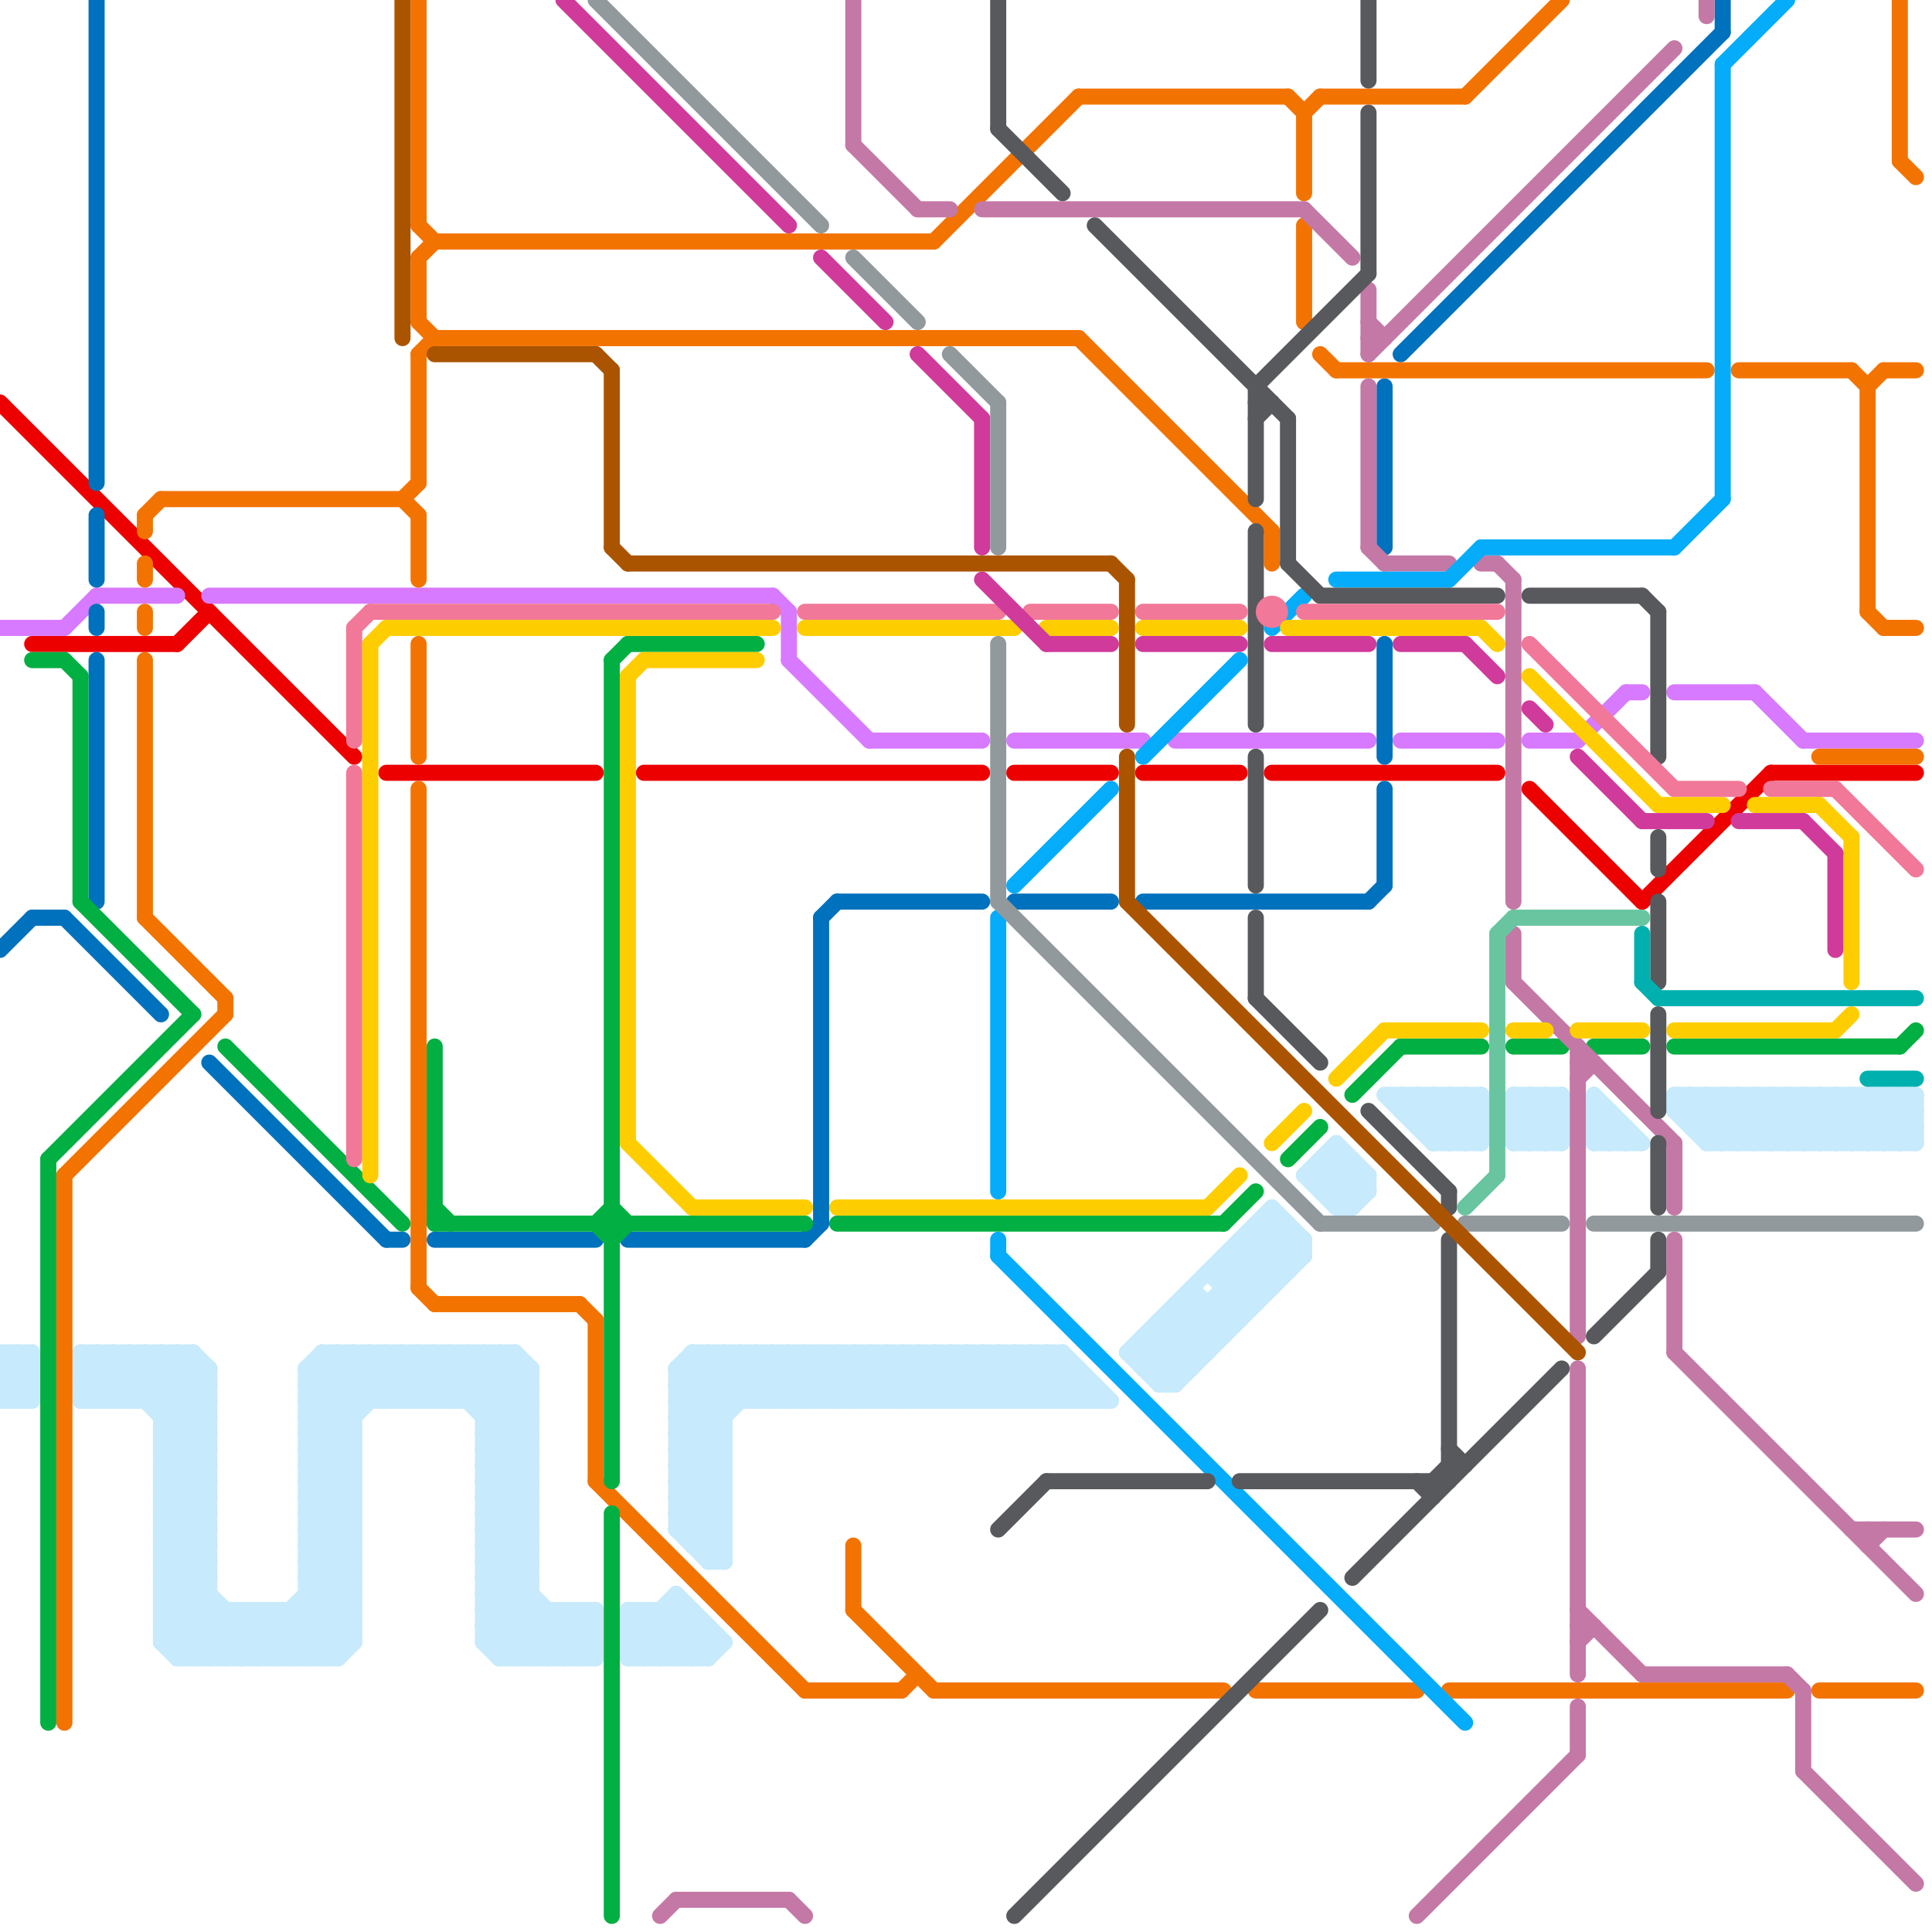 
<svg version="1.1" xmlns="http://www.w3.org/2000/svg" viewBox="0 0 120 120">
<style>line { stroke-width: 1; fill: none; stroke-linecap: round; stroke-linejoin: round; } .c0 { stroke: #ec0000 } .c1 { stroke: #d77aff } .c2 { stroke: #0071bc } .c3 { stroke: #c7eafc } .c4 { stroke: #f37300 } .c5 { stroke: #02af42 } .c6 { stroke: #c478a6 } .c7 { stroke: #05acfa } .c8 { stroke: #58595c } .c9 { stroke: #f17898 } .c10 { stroke: #fecd00 } .c11 { stroke: #d03a9b } .c12 { stroke: #68c5a0 } .c13 { stroke: #92999d } .c14 { stroke: #00b0af } .c15 { stroke: #ab5400 }</style><line class="c0" x1="71" y1="48" x2="77" y2="48"/><line class="c0" x1="40" y1="48" x2="61" y2="48"/><line class="c0" x1="110" y1="48" x2="119" y2="48"/><line class="c0" x1="0" y1="25" x2="22" y2="47"/><line class="c0" x1="79" y1="48" x2="93" y2="48"/><line class="c0" x1="11" y1="40" x2="13" y2="38"/><line class="c0" x1="95" y1="49" x2="102" y2="56"/><line class="c0" x1="102" y1="56" x2="110" y2="48"/><line class="c0" x1="2" y1="40" x2="11" y2="40"/><line class="c0" x1="24" y1="48" x2="37" y2="48"/><line class="c0" x1="63" y1="48" x2="69" y2="48"/><line class="c1" x1="63" y1="46" x2="71" y2="46"/><line class="c1" x1="6" y1="37" x2="11" y2="37"/><line class="c1" x1="101" y1="43" x2="102" y2="43"/><line class="c1" x1="48" y1="37" x2="49" y2="38"/><line class="c1" x1="0" y1="39" x2="4" y2="39"/><line class="c1" x1="112" y1="46" x2="119" y2="46"/><line class="c1" x1="109" y1="43" x2="112" y2="46"/><line class="c1" x1="98" y1="46" x2="101" y2="43"/><line class="c1" x1="49" y1="41" x2="54" y2="46"/><line class="c1" x1="87" y1="46" x2="93" y2="46"/><line class="c1" x1="104" y1="43" x2="109" y2="43"/><line class="c1" x1="73" y1="46" x2="85" y2="46"/><line class="c1" x1="13" y1="37" x2="48" y2="37"/><line class="c1" x1="95" y1="46" x2="98" y2="46"/><line class="c1" x1="54" y1="46" x2="61" y2="46"/><line class="c1" x1="49" y1="38" x2="49" y2="41"/><line class="c1" x1="4" y1="39" x2="6" y2="37"/><line class="c2" x1="86" y1="24" x2="86" y2="34"/><line class="c2" x1="6" y1="38" x2="6" y2="39"/><line class="c2" x1="87" y1="22" x2="107" y2="2"/><line class="c2" x1="2" y1="57" x2="4" y2="57"/><line class="c2" x1="39" y1="77" x2="50" y2="77"/><line class="c2" x1="71" y1="56" x2="85" y2="56"/><line class="c2" x1="6" y1="0" x2="6" y2="30"/><line class="c2" x1="85" y1="56" x2="86" y2="55"/><line class="c2" x1="6" y1="41" x2="6" y2="56"/><line class="c2" x1="0" y1="59" x2="2" y2="57"/><line class="c2" x1="27" y1="77" x2="37" y2="77"/><line class="c2" x1="86" y1="49" x2="86" y2="55"/><line class="c2" x1="51" y1="57" x2="51" y2="76"/><line class="c2" x1="6" y1="32" x2="6" y2="36"/><line class="c2" x1="52" y1="56" x2="61" y2="56"/><line class="c2" x1="51" y1="57" x2="52" y2="56"/><line class="c2" x1="63" y1="56" x2="69" y2="56"/><line class="c2" x1="107" y1="0" x2="107" y2="2"/><line class="c2" x1="50" y1="77" x2="51" y2="76"/><line class="c2" x1="86" y1="40" x2="86" y2="47"/><line class="c2" x1="24" y1="77" x2="25" y2="77"/><line class="c2" x1="13" y1="66" x2="24" y2="77"/><line class="c2" x1="4" y1="57" x2="10" y2="63"/><line class="c3" x1="59" y1="84" x2="62" y2="87"/><line class="c3" x1="0" y1="86" x2="1" y2="87"/><line class="c3" x1="42" y1="88" x2="46" y2="84"/><line class="c3" x1="100" y1="69" x2="100" y2="71"/><line class="c3" x1="104" y1="68" x2="104" y2="69"/><line class="c3" x1="30" y1="91" x2="33" y2="88"/><line class="c3" x1="72" y1="82" x2="74" y2="84"/><line class="c3" x1="39" y1="103" x2="44" y2="103"/><line class="c3" x1="10" y1="93" x2="13" y2="90"/><line class="c3" x1="54" y1="84" x2="57" y2="87"/><line class="c3" x1="16" y1="100" x2="16" y2="103"/><line class="c3" x1="118" y1="68" x2="119" y2="69"/><line class="c3" x1="19" y1="90" x2="22" y2="90"/><line class="c3" x1="5" y1="86" x2="7" y2="84"/><line class="c3" x1="113" y1="68" x2="113" y2="71"/><line class="c3" x1="43" y1="84" x2="43" y2="96"/><line class="c3" x1="27" y1="87" x2="30" y2="84"/><line class="c3" x1="82" y1="72" x2="84" y2="74"/><line class="c3" x1="19" y1="87" x2="22" y2="84"/><line class="c3" x1="115" y1="68" x2="115" y2="71"/><line class="c3" x1="30" y1="88" x2="33" y2="85"/><line class="c3" x1="30" y1="90" x2="33" y2="87"/><line class="c3" x1="5" y1="85" x2="6" y2="84"/><line class="c3" x1="79" y1="75" x2="79" y2="80"/><line class="c3" x1="67" y1="87" x2="68" y2="86"/><line class="c3" x1="21" y1="84" x2="21" y2="103"/><line class="c3" x1="32" y1="84" x2="32" y2="103"/><line class="c3" x1="46" y1="84" x2="46" y2="87"/><line class="c3" x1="19" y1="85" x2="20" y2="84"/><line class="c3" x1="5" y1="86" x2="6" y2="87"/><line class="c3" x1="25" y1="84" x2="25" y2="87"/><line class="c3" x1="99" y1="68" x2="102" y2="71"/><line class="c3" x1="61" y1="84" x2="61" y2="87"/><line class="c3" x1="86" y1="68" x2="89" y2="71"/><line class="c3" x1="9" y1="87" x2="12" y2="84"/><line class="c3" x1="42" y1="93" x2="45" y2="90"/><line class="c3" x1="19" y1="92" x2="22" y2="95"/><line class="c3" x1="10" y1="89" x2="13" y2="92"/><line class="c3" x1="82" y1="73" x2="84" y2="75"/><line class="c3" x1="39" y1="103" x2="42" y2="100"/><line class="c3" x1="67" y1="85" x2="67" y2="87"/><line class="c3" x1="56" y1="84" x2="56" y2="87"/><line class="c3" x1="19" y1="93" x2="22" y2="90"/><line class="c3" x1="42" y1="88" x2="45" y2="91"/><line class="c3" x1="42" y1="90" x2="45" y2="93"/><line class="c3" x1="19" y1="95" x2="22" y2="98"/><line class="c3" x1="94" y1="71" x2="97" y2="68"/><line class="c3" x1="46" y1="84" x2="49" y2="87"/><line class="c3" x1="37" y1="100" x2="37" y2="103"/><line class="c3" x1="0" y1="84" x2="2" y2="84"/><line class="c3" x1="30" y1="93" x2="33" y2="93"/><line class="c3" x1="30" y1="95" x2="33" y2="95"/><line class="c3" x1="30" y1="100" x2="37" y2="100"/><line class="c3" x1="18" y1="100" x2="18" y2="103"/><line class="c3" x1="101" y1="70" x2="101" y2="71"/><line class="c3" x1="20" y1="84" x2="32" y2="84"/><line class="c3" x1="42" y1="86" x2="44" y2="84"/><line class="c3" x1="43" y1="84" x2="66" y2="84"/><line class="c3" x1="110" y1="68" x2="110" y2="71"/><line class="c3" x1="19" y1="94" x2="22" y2="97"/><line class="c3" x1="107" y1="71" x2="110" y2="68"/><line class="c3" x1="43" y1="84" x2="46" y2="87"/><line class="c3" x1="16" y1="103" x2="22" y2="97"/><line class="c3" x1="89" y1="70" x2="91" y2="68"/><line class="c3" x1="19" y1="89" x2="22" y2="89"/><line class="c3" x1="118" y1="68" x2="118" y2="71"/><line class="c3" x1="16" y1="100" x2="19" y2="103"/><line class="c3" x1="30" y1="92" x2="33" y2="92"/><line class="c3" x1="99" y1="69" x2="100" y2="69"/><line class="c3" x1="19" y1="98" x2="22" y2="98"/><line class="c3" x1="30" y1="94" x2="33" y2="94"/><line class="c3" x1="84" y1="75" x2="85" y2="74"/><line class="c3" x1="30" y1="99" x2="34" y2="103"/><line class="c3" x1="30" y1="96" x2="33" y2="96"/><line class="c3" x1="18" y1="100" x2="21" y2="103"/><line class="c3" x1="62" y1="84" x2="62" y2="87"/><line class="c3" x1="30" y1="102" x2="31" y2="103"/><line class="c3" x1="30" y1="89" x2="33" y2="86"/><line class="c3" x1="72" y1="82" x2="72" y2="86"/><line class="c3" x1="25" y1="84" x2="28" y2="87"/><line class="c3" x1="11" y1="103" x2="21" y2="103"/><line class="c3" x1="43" y1="96" x2="45" y2="96"/><line class="c3" x1="64" y1="84" x2="64" y2="87"/><line class="c3" x1="51" y1="84" x2="51" y2="87"/><line class="c3" x1="26" y1="84" x2="33" y2="91"/><line class="c3" x1="48" y1="87" x2="51" y2="84"/><line class="c3" x1="32" y1="103" x2="35" y2="100"/><line class="c3" x1="44" y1="97" x2="45" y2="97"/><line class="c3" x1="10" y1="95" x2="13" y2="98"/><line class="c3" x1="96" y1="68" x2="96" y2="71"/><line class="c3" x1="99" y1="71" x2="102" y2="71"/><line class="c3" x1="11" y1="103" x2="14" y2="100"/><line class="c3" x1="42" y1="92" x2="45" y2="89"/><line class="c3" x1="42" y1="94" x2="45" y2="91"/><line class="c3" x1="19" y1="97" x2="22" y2="97"/><line class="c3" x1="42" y1="90" x2="48" y2="84"/><line class="c3" x1="10" y1="92" x2="13" y2="92"/><line class="c3" x1="10" y1="94" x2="13" y2="94"/><line class="c3" x1="40" y1="103" x2="43" y2="100"/><line class="c3" x1="19" y1="92" x2="22" y2="89"/><line class="c3" x1="42" y1="87" x2="45" y2="90"/><line class="c3" x1="11" y1="102" x2="13" y2="100"/><line class="c3" x1="79" y1="76" x2="81" y2="78"/><line class="c3" x1="70" y1="84" x2="72" y2="86"/><line class="c3" x1="5" y1="85" x2="13" y2="85"/><line class="c3" x1="8" y1="84" x2="8" y2="87"/><line class="c3" x1="40" y1="100" x2="40" y2="103"/><line class="c3" x1="113" y1="68" x2="116" y2="71"/><line class="c3" x1="71" y1="85" x2="74" y2="85"/><line class="c3" x1="31" y1="102" x2="33" y2="100"/><line class="c3" x1="59" y1="87" x2="62" y2="84"/><line class="c3" x1="19" y1="95" x2="22" y2="92"/><line class="c3" x1="51" y1="84" x2="54" y2="87"/><line class="c3" x1="115" y1="68" x2="118" y2="71"/><line class="c3" x1="30" y1="98" x2="33" y2="95"/><line class="c3" x1="30" y1="100" x2="33" y2="97"/><line class="c3" x1="52" y1="84" x2="52" y2="87"/><line class="c3" x1="31" y1="103" x2="37" y2="103"/><line class="c3" x1="61" y1="87" x2="64" y2="84"/><line class="c3" x1="36" y1="100" x2="37" y2="101"/><line class="c3" x1="110" y1="71" x2="113" y2="68"/><line class="c3" x1="10" y1="100" x2="13" y2="97"/><line class="c3" x1="10" y1="102" x2="13" y2="99"/><line class="c3" x1="61" y1="84" x2="64" y2="87"/><line class="c3" x1="42" y1="85" x2="42" y2="95"/><line class="c3" x1="19" y1="99" x2="22" y2="99"/><line class="c3" x1="108" y1="71" x2="111" y2="68"/><line class="c3" x1="10" y1="84" x2="10" y2="102"/><line class="c3" x1="110" y1="68" x2="113" y2="71"/><line class="c3" x1="94" y1="69" x2="95" y2="68"/><line class="c3" x1="20" y1="84" x2="23" y2="87"/><line class="c3" x1="95" y1="68" x2="97" y2="70"/><line class="c3" x1="19" y1="94" x2="22" y2="91"/><line class="c3" x1="65" y1="84" x2="65" y2="87"/><line class="c3" x1="62" y1="84" x2="65" y2="87"/><line class="c3" x1="56" y1="84" x2="59" y2="87"/><line class="c3" x1="19" y1="103" x2="22" y2="100"/><line class="c3" x1="44" y1="101" x2="44" y2="103"/><line class="c3" x1="54" y1="87" x2="57" y2="84"/><line class="c3" x1="44" y1="84" x2="44" y2="97"/><line class="c3" x1="64" y1="84" x2="67" y2="87"/><line class="c3" x1="39" y1="102" x2="45" y2="102"/><line class="c3" x1="81" y1="73" x2="83" y2="71"/><line class="c3" x1="30" y1="92" x2="33" y2="95"/><line class="c3" x1="56" y1="87" x2="59" y2="84"/><line class="c3" x1="30" y1="84" x2="33" y2="87"/><line class="c3" x1="30" y1="94" x2="33" y2="97"/><line class="c3" x1="109" y1="68" x2="112" y2="71"/><line class="c3" x1="77" y1="77" x2="81" y2="77"/><line class="c3" x1="14" y1="103" x2="17" y2="100"/><line class="c3" x1="49" y1="87" x2="52" y2="84"/><line class="c3" x1="114" y1="68" x2="114" y2="71"/><line class="c3" x1="82" y1="72" x2="82" y2="74"/><line class="c3" x1="39" y1="101" x2="44" y2="101"/><line class="c3" x1="42" y1="95" x2="44" y2="97"/><line class="c3" x1="83" y1="74" x2="84" y2="73"/><line class="c3" x1="19" y1="96" x2="22" y2="96"/><line class="c3" x1="41" y1="100" x2="41" y2="103"/><line class="c3" x1="70" y1="84" x2="79" y2="75"/><line class="c3" x1="49" y1="84" x2="49" y2="87"/><line class="c3" x1="10" y1="95" x2="13" y2="92"/><line class="c3" x1="72" y1="83" x2="74" y2="85"/><line class="c3" x1="76" y1="78" x2="78" y2="80"/><line class="c3" x1="10" y1="97" x2="13" y2="94"/><line class="c3" x1="21" y1="84" x2="24" y2="87"/><line class="c3" x1="43" y1="100" x2="43" y2="103"/><line class="c3" x1="60" y1="84" x2="60" y2="87"/><line class="c3" x1="57" y1="84" x2="60" y2="87"/><line class="c3" x1="79" y1="75" x2="81" y2="77"/><line class="c3" x1="82" y1="73" x2="83" y2="72"/><line class="c3" x1="42" y1="94" x2="45" y2="94"/><line class="c3" x1="92" y1="68" x2="92" y2="71"/><line class="c3" x1="23" y1="84" x2="26" y2="87"/><line class="c3" x1="30" y1="98" x2="35" y2="103"/><line class="c3" x1="77" y1="78" x2="79" y2="80"/><line class="c3" x1="81" y1="73" x2="83" y2="75"/><line class="c3" x1="78" y1="76" x2="80" y2="76"/><line class="c3" x1="116" y1="71" x2="119" y2="68"/><line class="c3" x1="52" y1="84" x2="55" y2="87"/><line class="c3" x1="73" y1="81" x2="78" y2="81"/><line class="c3" x1="39" y1="102" x2="40" y2="103"/><line class="c3" x1="30" y1="97" x2="33" y2="94"/><line class="c3" x1="30" y1="99" x2="33" y2="96"/><line class="c3" x1="43" y1="96" x2="45" y2="94"/><line class="c3" x1="29" y1="84" x2="29" y2="87"/><line class="c3" x1="10" y1="91" x2="13" y2="91"/><line class="c3" x1="36" y1="100" x2="36" y2="103"/><line class="c3" x1="9" y1="84" x2="13" y2="88"/><line class="c3" x1="83" y1="71" x2="83" y2="75"/><line class="c3" x1="19" y1="88" x2="23" y2="84"/><line class="c3" x1="10" y1="98" x2="15" y2="103"/><line class="c3" x1="45" y1="84" x2="45" y2="97"/><line class="c3" x1="65" y1="84" x2="68" y2="87"/><line class="c3" x1="57" y1="87" x2="60" y2="84"/><line class="c3" x1="19" y1="99" x2="22" y2="102"/><line class="c3" x1="39" y1="101" x2="41" y2="103"/><line class="c3" x1="91" y1="68" x2="92" y2="69"/><line class="c3" x1="40" y1="100" x2="43" y2="103"/><line class="c3" x1="58" y1="87" x2="61" y2="84"/><line class="c3" x1="0" y1="86" x2="2" y2="86"/><line class="c3" x1="114" y1="68" x2="117" y2="71"/><line class="c3" x1="96" y1="71" x2="97" y2="70"/><line class="c3" x1="19" y1="91" x2="22" y2="94"/><line class="c3" x1="34" y1="100" x2="34" y2="103"/><line class="c3" x1="60" y1="87" x2="63" y2="84"/><line class="c3" x1="94" y1="68" x2="94" y2="71"/><line class="c3" x1="41" y1="100" x2="44" y2="103"/><line class="c3" x1="58" y1="84" x2="61" y2="87"/><line class="c3" x1="49" y1="84" x2="52" y2="87"/><line class="c3" x1="71" y1="83" x2="73" y2="85"/><line class="c3" x1="117" y1="68" x2="119" y2="70"/><line class="c3" x1="33" y1="103" x2="36" y2="100"/><line class="c3" x1="91" y1="71" x2="92" y2="70"/><line class="c3" x1="36" y1="103" x2="37" y2="102"/><line class="c3" x1="60" y1="84" x2="63" y2="87"/><line class="c3" x1="108" y1="68" x2="108" y2="71"/><line class="c3" x1="95" y1="68" x2="95" y2="71"/><line class="c3" x1="10" y1="96" x2="13" y2="93"/><line class="c3" x1="89" y1="68" x2="89" y2="71"/><line class="c3" x1="10" y1="88" x2="13" y2="85"/><line class="c3" x1="10" y1="90" x2="13" y2="87"/><line class="c3" x1="105" y1="70" x2="119" y2="70"/><line class="c3" x1="32" y1="84" x2="33" y2="85"/><line class="c3" x1="7" y1="87" x2="10" y2="84"/><line class="c3" x1="19" y1="88" x2="22" y2="91"/><line class="c3" x1="71" y1="85" x2="80" y2="76"/><line class="c3" x1="77" y1="77" x2="79" y2="79"/><line class="c3" x1="88" y1="70" x2="92" y2="70"/><line class="c3" x1="30" y1="97" x2="36" y2="103"/><line class="c3" x1="71" y1="84" x2="73" y2="86"/><line class="c3" x1="42" y1="86" x2="45" y2="89"/><line class="c3" x1="94" y1="68" x2="97" y2="71"/><line class="c3" x1="7" y1="84" x2="7" y2="87"/><line class="c3" x1="76" y1="79" x2="79" y2="76"/><line class="c3" x1="39" y1="100" x2="39" y2="103"/><line class="c3" x1="42" y1="103" x2="44" y2="101"/><line class="c3" x1="87" y1="68" x2="90" y2="71"/><line class="c3" x1="44" y1="84" x2="47" y2="87"/><line class="c3" x1="99" y1="70" x2="100" y2="71"/><line class="c3" x1="104" y1="68" x2="107" y2="71"/><line class="c3" x1="75" y1="81" x2="75" y2="84"/><line class="c3" x1="19" y1="86" x2="33" y2="86"/><line class="c3" x1="10" y1="99" x2="14" y2="103"/><line class="c3" x1="89" y1="68" x2="92" y2="71"/><line class="c3" x1="25" y1="87" x2="28" y2="84"/><line class="c3" x1="76" y1="80" x2="79" y2="80"/><line class="c3" x1="30" y1="91" x2="33" y2="91"/><line class="c3" x1="5" y1="85" x2="7" y2="87"/><line class="c3" x1="43" y1="103" x2="44" y2="102"/><line class="c3" x1="10" y1="91" x2="13" y2="94"/><line class="c3" x1="17" y1="100" x2="17" y2="103"/><line class="c3" x1="89" y1="71" x2="92" y2="68"/><line class="c3" x1="35" y1="100" x2="37" y2="102"/><line class="c3" x1="10" y1="93" x2="13" y2="93"/><line class="c3" x1="11" y1="84" x2="11" y2="103"/><line class="c3" x1="0" y1="84" x2="0" y2="87"/><line class="c3" x1="17" y1="103" x2="22" y2="98"/><line class="c3" x1="19" y1="90" x2="22" y2="93"/><line class="c3" x1="6" y1="84" x2="13" y2="91"/><line class="c3" x1="22" y1="84" x2="25" y2="87"/><line class="c3" x1="118" y1="71" x2="119" y2="70"/><line class="c3" x1="105" y1="70" x2="107" y2="68"/><line class="c3" x1="2" y1="84" x2="2" y2="87"/><line class="c3" x1="116" y1="68" x2="116" y2="71"/><line class="c3" x1="42" y1="91" x2="49" y2="84"/><line class="c3" x1="19" y1="85" x2="33" y2="85"/><line class="c3" x1="19" y1="87" x2="33" y2="87"/><line class="c3" x1="97" y1="68" x2="97" y2="71"/><line class="c3" x1="0" y1="87" x2="2" y2="87"/><line class="c3" x1="87" y1="68" x2="87" y2="69"/><line class="c3" x1="109" y1="68" x2="109" y2="71"/><line class="c3" x1="30" y1="88" x2="33" y2="88"/><line class="c3" x1="30" y1="90" x2="33" y2="90"/><line class="c3" x1="28" y1="87" x2="31" y2="84"/><line class="c3" x1="73" y1="81" x2="73" y2="86"/><line class="c3" x1="111" y1="68" x2="111" y2="71"/><line class="c3" x1="39" y1="100" x2="43" y2="100"/><line class="c3" x1="26" y1="84" x2="26" y2="87"/><line class="c3" x1="42" y1="91" x2="45" y2="91"/><line class="c3" x1="78" y1="76" x2="78" y2="81"/><line class="c3" x1="83" y1="71" x2="85" y2="73"/><line class="c3" x1="42" y1="93" x2="45" y2="93"/><line class="c3" x1="10" y1="102" x2="11" y2="103"/><line class="c3" x1="10" y1="89" x2="13" y2="86"/><line class="c3" x1="64" y1="87" x2="66" y2="85"/><line class="c3" x1="76" y1="81" x2="77" y2="82"/><line class="c3" x1="19" y1="86" x2="21" y2="84"/><line class="c3" x1="57" y1="84" x2="57" y2="87"/><line class="c3" x1="82" y1="72" x2="84" y2="72"/><line class="c3" x1="19" y1="93" x2="22" y2="93"/><line class="c3" x1="23" y1="84" x2="23" y2="87"/><line class="c3" x1="45" y1="84" x2="48" y2="87"/><line class="c3" x1="10" y1="84" x2="13" y2="87"/><line class="c3" x1="10" y1="88" x2="13" y2="88"/><line class="c3" x1="10" y1="90" x2="13" y2="90"/><line class="c3" x1="39" y1="100" x2="42" y2="103"/><line class="c3" x1="113" y1="71" x2="116" y2="68"/><line class="c3" x1="94" y1="69" x2="97" y2="69"/><line class="c3" x1="91" y1="68" x2="91" y2="71"/><line class="c3" x1="42" y1="85" x2="45" y2="88"/><line class="c3" x1="94" y1="71" x2="97" y2="71"/><line class="c3" x1="42" y1="85" x2="67" y2="85"/><line class="c3" x1="30" y1="93" x2="33" y2="96"/><line class="c3" x1="84" y1="72" x2="84" y2="75"/><line class="c3" x1="30" y1="95" x2="33" y2="98"/><line class="c3" x1="81" y1="73" x2="85" y2="73"/><line class="c3" x1="12" y1="84" x2="12" y2="103"/><line class="c3" x1="5" y1="87" x2="8" y2="84"/><line class="c3" x1="14" y1="100" x2="14" y2="103"/><line class="c3" x1="28" y1="84" x2="28" y2="87"/><line class="c3" x1="117" y1="68" x2="117" y2="71"/><line class="c3" x1="85" y1="73" x2="85" y2="74"/><line class="c3" x1="108" y1="68" x2="111" y2="71"/><line class="c3" x1="42" y1="87" x2="69" y2="87"/><line class="c3" x1="44" y1="97" x2="45" y2="96"/><line class="c3" x1="10" y1="98" x2="13" y2="95"/><line class="c3" x1="119" y1="68" x2="119" y2="71"/><line class="c3" x1="10" y1="101" x2="12" y2="103"/><line class="c3" x1="19" y1="89" x2="22" y2="92"/><line class="c3" x1="29" y1="87" x2="32" y2="84"/><line class="c3" x1="19" y1="90" x2="25" y2="84"/><line class="c3" x1="47" y1="84" x2="47" y2="87"/><line class="c3" x1="19" y1="98" x2="22" y2="101"/><line class="c3" x1="73" y1="86" x2="81" y2="78"/><line class="c3" x1="10" y1="93" x2="13" y2="96"/><line class="c3" x1="30" y1="101" x2="32" y2="103"/><line class="c3" x1="27" y1="84" x2="33" y2="90"/><line class="c3" x1="10" y1="100" x2="22" y2="100"/><line class="c3" x1="30" y1="89" x2="33" y2="89"/><line class="c3" x1="87" y1="69" x2="88" y2="68"/><line class="c3" x1="75" y1="79" x2="77" y2="81"/><line class="c3" x1="65" y1="87" x2="67" y2="85"/><line class="c3" x1="58" y1="84" x2="58" y2="87"/><line class="c3" x1="15" y1="100" x2="15" y2="103"/><line class="c3" x1="90" y1="68" x2="92" y2="70"/><line class="c3" x1="88" y1="68" x2="91" y2="71"/><line class="c3" x1="30" y1="90" x2="33" y2="93"/><line class="c3" x1="74" y1="80" x2="74" y2="85"/><line class="c3" x1="66" y1="87" x2="67" y2="86"/><line class="c3" x1="42" y1="92" x2="45" y2="92"/><line class="c3" x1="83" y1="72" x2="85" y2="74"/><line class="c3" x1="19" y1="97" x2="22" y2="100"/><line class="c3" x1="10" y1="92" x2="13" y2="95"/><line class="c3" x1="10" y1="94" x2="13" y2="97"/><line class="c3" x1="18" y1="103" x2="22" y2="99"/><line class="c3" x1="0" y1="84" x2="2" y2="86"/><line class="c3" x1="71" y1="83" x2="71" y2="85"/><line class="c3" x1="42" y1="87" x2="45" y2="84"/><line class="c3" x1="17" y1="100" x2="20" y2="103"/><line class="c3" x1="20" y1="84" x2="20" y2="103"/><line class="c3" x1="107" y1="68" x2="107" y2="71"/><line class="c3" x1="19" y1="92" x2="22" y2="92"/><line class="c3" x1="42" y1="91" x2="45" y2="94"/><line class="c3" x1="42" y1="93" x2="45" y2="96"/><line class="c3" x1="10" y1="89" x2="13" y2="89"/><line class="c3" x1="35" y1="100" x2="35" y2="103"/><line class="c3" x1="104" y1="69" x2="106" y2="71"/><line class="c3" x1="88" y1="69" x2="89" y2="68"/><line class="c3" x1="94" y1="70" x2="97" y2="70"/><line class="c3" x1="6" y1="87" x2="9" y2="84"/><line class="c3" x1="31" y1="84" x2="33" y2="86"/><line class="c3" x1="116" y1="68" x2="119" y2="71"/><line class="c3" x1="87" y1="69" x2="92" y2="69"/><line class="c3" x1="19" y1="95" x2="22" y2="95"/><line class="c3" x1="42" y1="89" x2="47" y2="84"/><line class="c3" x1="30" y1="98" x2="33" y2="98"/><line class="c3" x1="72" y1="82" x2="77" y2="82"/><line class="c3" x1="55" y1="84" x2="55" y2="87"/><line class="c3" x1="12" y1="103" x2="15" y2="100"/><line class="c3" x1="10" y1="102" x2="22" y2="102"/><line class="c3" x1="44" y1="103" x2="45" y2="102"/><line class="c3" x1="0" y1="85" x2="2" y2="87"/><line class="c3" x1="111" y1="68" x2="114" y2="71"/><line class="c3" x1="112" y1="68" x2="112" y2="71"/><line class="c3" x1="30" y1="93" x2="33" y2="90"/><line class="c3" x1="30" y1="95" x2="33" y2="92"/><line class="c3" x1="109" y1="71" x2="112" y2="68"/><line class="c3" x1="48" y1="84" x2="48" y2="87"/><line class="c3" x1="86" y1="68" x2="92" y2="68"/><line class="c3" x1="81" y1="77" x2="81" y2="78"/><line class="c3" x1="44" y1="96" x2="45" y2="95"/><line class="c3" x1="111" y1="71" x2="114" y2="68"/><line class="c3" x1="24" y1="87" x2="27" y2="84"/><line class="c3" x1="20" y1="85" x2="22" y2="87"/><line class="c3" x1="10" y1="99" x2="13" y2="96"/><line class="c3" x1="31" y1="103" x2="34" y2="100"/><line class="c3" x1="99" y1="69" x2="101" y2="71"/><line class="c3" x1="19" y1="94" x2="22" y2="94"/><line class="c3" x1="5" y1="86" x2="13" y2="86"/><line class="c3" x1="24" y1="84" x2="24" y2="87"/><line class="c3" x1="10" y1="98" x2="13" y2="98"/><line class="c3" x1="106" y1="71" x2="109" y2="68"/><line class="c3" x1="10" y1="101" x2="22" y2="101"/><line class="c3" x1="68" y1="86" x2="68" y2="87"/><line class="c3" x1="29" y1="84" x2="33" y2="88"/><line class="c3" x1="94" y1="69" x2="96" y2="71"/><line class="c3" x1="66" y1="84" x2="66" y2="87"/><line class="c3" x1="19" y1="85" x2="19" y2="103"/><line class="c3" x1="30" y1="92" x2="33" y2="89"/><line class="c3" x1="19" y1="98" x2="22" y2="95"/><line class="c3" x1="30" y1="94" x2="33" y2="91"/><line class="c3" x1="10" y1="87" x2="12" y2="85"/><line class="c3" x1="53" y1="84" x2="53" y2="87"/><line class="c3" x1="30" y1="96" x2="33" y2="93"/><line class="c3" x1="50" y1="87" x2="53" y2="84"/><line class="c3" x1="112" y1="68" x2="115" y2="71"/><line class="c3" x1="106" y1="68" x2="109" y2="71"/><line class="c3" x1="105" y1="68" x2="108" y2="71"/><line class="c3" x1="52" y1="87" x2="55" y2="84"/><line class="c3" x1="30" y1="89" x2="33" y2="92"/><line class="c3" x1="50" y1="84" x2="50" y2="87"/><line class="c3" x1="42" y1="95" x2="45" y2="92"/><line class="c3" x1="10" y1="97" x2="16" y2="103"/><line class="c3" x1="107" y1="68" x2="110" y2="71"/><line class="c3" x1="19" y1="96" x2="22" y2="99"/><line class="c3" x1="10" y1="95" x2="13" y2="95"/><line class="c3" x1="10" y1="97" x2="13" y2="97"/><line class="c3" x1="42" y1="85" x2="43" y2="84"/><line class="c3" x1="53" y1="87" x2="56" y2="84"/><line class="c3" x1="30" y1="84" x2="30" y2="102"/><line class="c3" x1="20" y1="103" x2="22" y2="101"/><line class="c3" x1="47" y1="87" x2="50" y2="84"/><line class="c3" x1="24" y1="84" x2="27" y2="87"/><line class="c3" x1="19" y1="97" x2="22" y2="94"/><line class="c3" x1="1" y1="84" x2="2" y2="85"/><line class="c3" x1="42" y1="92" x2="45" y2="95"/><line class="c3" x1="42" y1="94" x2="45" y2="97"/><line class="c3" x1="73" y1="81" x2="75" y2="83"/><line class="c3" x1="10" y1="92" x2="13" y2="89"/><line class="c3" x1="10" y1="94" x2="13" y2="91"/><line class="c3" x1="13" y1="103" x2="16" y2="100"/><line class="c3" x1="30" y1="87" x2="32" y2="85"/><line class="c3" x1="95" y1="71" x2="97" y2="69"/><line class="c3" x1="53" y1="84" x2="56" y2="87"/><line class="c3" x1="47" y1="84" x2="50" y2="87"/><line class="c3" x1="105" y1="68" x2="105" y2="70"/><line class="c3" x1="13" y1="85" x2="13" y2="103"/><line class="c3" x1="19" y1="86" x2="22" y2="89"/><line class="c3" x1="55" y1="84" x2="58" y2="87"/><line class="c3" x1="63" y1="87" x2="66" y2="84"/><line class="c3" x1="30" y1="97" x2="33" y2="97"/><line class="c3" x1="30" y1="102" x2="37" y2="102"/><line class="c3" x1="30" y1="99" x2="33" y2="99"/><line class="c3" x1="7" y1="84" x2="13" y2="90"/><line class="c3" x1="112" y1="71" x2="115" y2="68"/><line class="c3" x1="42" y1="99" x2="42" y2="103"/><line class="c3" x1="72" y1="86" x2="81" y2="77"/><line class="c3" x1="48" y1="84" x2="51" y2="87"/><line class="c3" x1="1" y1="87" x2="2" y2="86"/><line class="c3" x1="94" y1="70" x2="96" y2="68"/><line class="c3" x1="10" y1="96" x2="17" y2="103"/><line class="c3" x1="15" y1="100" x2="18" y2="103"/><line class="c3" x1="63" y1="84" x2="63" y2="87"/><line class="c3" x1="114" y1="71" x2="117" y2="68"/><line class="c3" x1="77" y1="77" x2="77" y2="82"/><line class="c3" x1="30" y1="100" x2="33" y2="103"/><line class="c3" x1="42" y1="86" x2="68" y2="86"/><line class="c3" x1="104" y1="69" x2="105" y2="68"/><line class="c3" x1="5" y1="84" x2="5" y2="87"/><line class="c3" x1="10" y1="100" x2="13" y2="103"/><line class="c3" x1="90" y1="71" x2="92" y2="69"/><line class="c3" x1="66" y1="84" x2="69" y2="87"/><line class="c3" x1="94" y1="70" x2="95" y2="71"/><line class="c3" x1="10" y1="99" x2="13" y2="99"/><line class="c3" x1="6" y1="84" x2="6" y2="87"/><line class="c3" x1="83" y1="75" x2="85" y2="73"/><line class="c3" x1="99" y1="71" x2="100" y2="70"/><line class="c3" x1="55" y1="87" x2="58" y2="84"/><line class="c3" x1="30" y1="96" x2="37" y2="103"/><line class="c3" x1="11" y1="84" x2="13" y2="86"/><line class="c3" x1="43" y1="85" x2="45" y2="87"/><line class="c3" x1="50" y1="84" x2="53" y2="87"/><line class="c3" x1="34" y1="103" x2="37" y2="100"/><line class="c3" x1="0" y1="85" x2="2" y2="85"/><line class="c3" x1="74" y1="81" x2="76" y2="83"/><line class="c3" x1="78" y1="76" x2="80" y2="78"/><line class="c3" x1="90" y1="68" x2="90" y2="71"/><line class="c3" x1="88" y1="68" x2="88" y2="70"/><line class="c3" x1="39" y1="101" x2="40" y2="100"/><line class="c3" x1="10" y1="96" x2="13" y2="96"/><line class="c3" x1="70" y1="84" x2="75" y2="84"/><line class="c3" x1="8" y1="87" x2="11" y2="84"/><line class="c3" x1="19" y1="96" x2="22" y2="93"/><line class="c3" x1="42" y1="95" x2="45" y2="95"/><line class="c3" x1="42" y1="89" x2="45" y2="89"/><line class="c3" x1="0" y1="86" x2="2" y2="84"/><line class="c3" x1="106" y1="71" x2="119" y2="71"/><line class="c3" x1="73" y1="82" x2="75" y2="84"/><line class="c3" x1="1" y1="84" x2="1" y2="87"/><line class="c3" x1="5" y1="87" x2="13" y2="87"/><line class="c3" x1="75" y1="79" x2="80" y2="79"/><line class="c3" x1="72" y1="86" x2="73" y2="86"/><line class="c3" x1="22" y1="84" x2="22" y2="102"/><line class="c3" x1="19" y1="89" x2="24" y2="84"/><line class="c3" x1="35" y1="103" x2="37" y2="101"/><line class="c3" x1="76" y1="78" x2="81" y2="78"/><line class="c3" x1="21" y1="103" x2="22" y2="102"/><line class="c3" x1="41" y1="103" x2="43" y2="101"/><line class="c3" x1="74" y1="80" x2="76" y2="82"/><line class="c3" x1="78" y1="77" x2="80" y2="79"/><line class="c3" x1="30" y1="101" x2="37" y2="101"/><line class="c3" x1="82" y1="74" x2="85" y2="74"/><line class="c3" x1="33" y1="85" x2="33" y2="103"/><line class="c3" x1="30" y1="102" x2="33" y2="99"/><line class="c3" x1="63" y1="84" x2="66" y2="87"/><line class="c3" x1="71" y1="84" x2="74" y2="81"/><line class="c3" x1="104" y1="69" x2="119" y2="69"/><line class="c3" x1="105" y1="69" x2="106" y2="68"/><line class="c3" x1="115" y1="71" x2="118" y2="68"/><line class="c3" x1="28" y1="84" x2="33" y2="89"/><line class="c3" x1="5" y1="84" x2="8" y2="87"/><line class="c3" x1="30" y1="91" x2="33" y2="94"/><line class="c3" x1="88" y1="70" x2="90" y2="68"/><line class="c3" x1="10" y1="91" x2="13" y2="88"/><line class="c3" x1="100" y1="71" x2="101" y2="70"/><line class="c3" x1="8" y1="84" x2="13" y2="89"/><line class="c3" x1="12" y1="84" x2="13" y2="85"/><line class="c3" x1="42" y1="100" x2="44" y2="102"/><line class="c3" x1="89" y1="71" x2="92" y2="71"/><line class="c3" x1="5" y1="84" x2="12" y2="84"/><line class="c3" x1="72" y1="85" x2="80" y2="77"/><line class="c3" x1="30" y1="101" x2="33" y2="98"/><line class="c3" x1="59" y1="84" x2="59" y2="87"/><line class="c3" x1="117" y1="71" x2="119" y2="69"/><line class="c3" x1="99" y1="70" x2="100" y2="69"/><line class="c3" x1="19" y1="85" x2="22" y2="88"/><line class="c3" x1="62" y1="87" x2="65" y2="84"/><line class="c3" x1="83" y1="75" x2="84" y2="75"/><line class="c3" x1="19" y1="87" x2="22" y2="90"/><line class="c3" x1="99" y1="70" x2="101" y2="70"/><line class="c3" x1="54" y1="84" x2="54" y2="87"/><line class="c3" x1="106" y1="68" x2="106" y2="71"/><line class="c3" x1="27" y1="84" x2="27" y2="87"/><line class="c3" x1="19" y1="91" x2="22" y2="91"/><line class="c3" x1="0" y1="85" x2="1" y2="84"/><line class="c3" x1="42" y1="99" x2="45" y2="102"/><line class="c3" x1="43" y1="95" x2="45" y2="93"/><line class="c3" x1="99" y1="68" x2="99" y2="71"/><line class="c3" x1="26" y1="87" x2="29" y2="84"/><line class="c3" x1="10" y1="101" x2="13" y2="98"/><line class="c3" x1="51" y1="87" x2="54" y2="84"/><line class="c3" x1="42" y1="88" x2="45" y2="88"/><line class="c3" x1="42" y1="90" x2="45" y2="90"/><line class="c3" x1="0" y1="87" x2="2" y2="85"/><line class="c3" x1="19" y1="91" x2="26" y2="84"/><line class="c3" x1="19" y1="93" x2="22" y2="96"/><line class="c3" x1="71" y1="83" x2="76" y2="83"/><line class="c3" x1="10" y1="90" x2="13" y2="93"/><line class="c3" x1="19" y1="100" x2="21" y2="102"/><line class="c3" x1="9" y1="84" x2="9" y2="87"/><line class="c3" x1="39" y1="102" x2="42" y2="99"/><line class="c3" x1="76" y1="78" x2="76" y2="83"/><line class="c3" x1="31" y1="84" x2="31" y2="103"/><line class="c3" x1="19" y1="88" x2="22" y2="88"/><line class="c3" x1="42" y1="89" x2="45" y2="92"/><line class="c3" x1="76" y1="79" x2="78" y2="81"/><line class="c3" x1="104" y1="68" x2="119" y2="68"/><line class="c3" x1="94" y1="68" x2="97" y2="68"/><line class="c3" x1="80" y1="76" x2="80" y2="79"/><line class="c3" x1="15" y1="103" x2="22" y2="96"/><line class="c3" x1="82" y1="74" x2="84" y2="72"/><line class="c3" x1="106" y1="70" x2="108" y2="68"/><line class="c3" x1="96" y1="68" x2="97" y2="69"/><line class="c4" x1="36" y1="81" x2="37" y2="82"/><line class="c4" x1="10" y1="31" x2="25" y2="31"/><line class="c4" x1="81" y1="7" x2="82" y2="6"/><line class="c4" x1="50" y1="105" x2="56" y2="105"/><line class="c4" x1="116" y1="24" x2="116" y2="38"/><line class="c4" x1="4" y1="73" x2="4" y2="107"/><line class="c4" x1="26" y1="16" x2="26" y2="20"/><line class="c4" x1="83" y1="23" x2="106" y2="23"/><line class="c4" x1="53" y1="96" x2="53" y2="100"/><line class="c4" x1="91" y1="6" x2="97" y2="0"/><line class="c4" x1="26" y1="20" x2="27" y2="21"/><line class="c4" x1="113" y1="47" x2="119" y2="47"/><line class="c4" x1="82" y1="6" x2="91" y2="6"/><line class="c4" x1="115" y1="23" x2="116" y2="24"/><line class="c4" x1="117" y1="23" x2="119" y2="23"/><line class="c4" x1="26" y1="0" x2="26" y2="14"/><line class="c4" x1="26" y1="16" x2="27" y2="15"/><line class="c4" x1="56" y1="105" x2="57" y2="104"/><line class="c4" x1="118" y1="10" x2="119" y2="11"/><line class="c4" x1="118" y1="0" x2="118" y2="10"/><line class="c4" x1="108" y1="23" x2="115" y2="23"/><line class="c4" x1="67" y1="6" x2="80" y2="6"/><line class="c4" x1="9" y1="35" x2="9" y2="36"/><line class="c4" x1="58" y1="105" x2="76" y2="105"/><line class="c4" x1="26" y1="40" x2="26" y2="47"/><line class="c4" x1="78" y1="105" x2="88" y2="105"/><line class="c4" x1="26" y1="22" x2="26" y2="30"/><line class="c4" x1="25" y1="31" x2="26" y2="30"/><line class="c4" x1="113" y1="105" x2="119" y2="105"/><line class="c4" x1="27" y1="21" x2="67" y2="21"/><line class="c4" x1="116" y1="24" x2="117" y2="23"/><line class="c4" x1="9" y1="32" x2="9" y2="33"/><line class="c4" x1="27" y1="81" x2="36" y2="81"/><line class="c4" x1="9" y1="32" x2="10" y2="31"/><line class="c4" x1="53" y1="100" x2="58" y2="105"/><line class="c4" x1="26" y1="14" x2="27" y2="15"/><line class="c4" x1="79" y1="33" x2="79" y2="35"/><line class="c4" x1="81" y1="14" x2="81" y2="20"/><line class="c4" x1="37" y1="82" x2="37" y2="92"/><line class="c4" x1="81" y1="7" x2="81" y2="12"/><line class="c4" x1="117" y1="39" x2="119" y2="39"/><line class="c4" x1="80" y1="6" x2="81" y2="7"/><line class="c4" x1="67" y1="21" x2="79" y2="33"/><line class="c4" x1="90" y1="105" x2="111" y2="105"/><line class="c4" x1="26" y1="49" x2="26" y2="80"/><line class="c4" x1="82" y1="22" x2="83" y2="23"/><line class="c4" x1="26" y1="80" x2="27" y2="81"/><line class="c4" x1="26" y1="32" x2="26" y2="36"/><line class="c4" x1="25" y1="31" x2="26" y2="32"/><line class="c4" x1="37" y1="92" x2="50" y2="105"/><line class="c4" x1="9" y1="41" x2="9" y2="57"/><line class="c4" x1="26" y1="22" x2="27" y2="21"/><line class="c4" x1="9" y1="57" x2="14" y2="62"/><line class="c4" x1="116" y1="38" x2="117" y2="39"/><line class="c4" x1="4" y1="73" x2="14" y2="63"/><line class="c4" x1="27" y1="15" x2="58" y2="15"/><line class="c4" x1="58" y1="15" x2="67" y2="6"/><line class="c4" x1="14" y1="62" x2="14" y2="63"/><line class="c4" x1="9" y1="38" x2="9" y2="39"/><line class="c5" x1="38" y1="94" x2="38" y2="119"/><line class="c5" x1="4" y1="41" x2="5" y2="42"/><line class="c5" x1="37" y1="76" x2="38" y2="75"/><line class="c5" x1="14" y1="65" x2="25" y2="76"/><line class="c5" x1="99" y1="65" x2="102" y2="65"/><line class="c5" x1="118" y1="65" x2="119" y2="64"/><line class="c5" x1="38" y1="41" x2="38" y2="92"/><line class="c5" x1="104" y1="65" x2="118" y2="65"/><line class="c5" x1="5" y1="56" x2="12" y2="63"/><line class="c5" x1="27" y1="65" x2="27" y2="76"/><line class="c5" x1="3" y1="72" x2="3" y2="107"/><line class="c5" x1="94" y1="65" x2="97" y2="65"/><line class="c5" x1="2" y1="41" x2="4" y2="41"/><line class="c5" x1="52" y1="76" x2="76" y2="76"/><line class="c5" x1="37" y1="76" x2="38" y2="77"/><line class="c5" x1="80" y1="72" x2="82" y2="70"/><line class="c5" x1="27" y1="76" x2="50" y2="76"/><line class="c5" x1="39" y1="40" x2="47" y2="40"/><line class="c5" x1="38" y1="75" x2="39" y2="76"/><line class="c5" x1="3" y1="72" x2="12" y2="63"/><line class="c5" x1="84" y1="68" x2="87" y2="65"/><line class="c5" x1="38" y1="77" x2="39" y2="76"/><line class="c5" x1="76" y1="76" x2="78" y2="74"/><line class="c5" x1="27" y1="75" x2="28" y2="76"/><line class="c5" x1="5" y1="42" x2="5" y2="56"/><line class="c5" x1="38" y1="41" x2="39" y2="40"/><line class="c5" x1="87" y1="65" x2="92" y2="65"/><line class="c6" x1="98" y1="101" x2="99" y2="101"/><line class="c6" x1="112" y1="110" x2="119" y2="117"/><line class="c6" x1="102" y1="104" x2="111" y2="104"/><line class="c6" x1="106" y1="0" x2="106" y2="1"/><line class="c6" x1="112" y1="105" x2="112" y2="110"/><line class="c6" x1="57" y1="13" x2="59" y2="13"/><line class="c6" x1="98" y1="65" x2="98" y2="83"/><line class="c6" x1="116" y1="96" x2="117" y2="95"/><line class="c6" x1="85" y1="20" x2="86" y2="21"/><line class="c6" x1="116" y1="95" x2="116" y2="96"/><line class="c6" x1="41" y1="119" x2="42" y2="118"/><line class="c6" x1="111" y1="104" x2="112" y2="105"/><line class="c6" x1="42" y1="118" x2="49" y2="118"/><line class="c6" x1="104" y1="84" x2="119" y2="99"/><line class="c6" x1="98" y1="106" x2="98" y2="109"/><line class="c6" x1="94" y1="58" x2="94" y2="61"/><line class="c6" x1="53" y1="0" x2="53" y2="9"/><line class="c6" x1="104" y1="77" x2="104" y2="84"/><line class="c6" x1="93" y1="35" x2="94" y2="36"/><line class="c6" x1="94" y1="61" x2="104" y2="71"/><line class="c6" x1="81" y1="13" x2="84" y2="16"/><line class="c6" x1="115" y1="95" x2="119" y2="95"/><line class="c6" x1="98" y1="67" x2="99" y2="66"/><line class="c6" x1="98" y1="85" x2="98" y2="104"/><line class="c6" x1="88" y1="119" x2="98" y2="109"/><line class="c6" x1="85" y1="18" x2="85" y2="22"/><line class="c6" x1="98" y1="102" x2="99" y2="101"/><line class="c6" x1="53" y1="9" x2="57" y2="13"/><line class="c6" x1="85" y1="24" x2="85" y2="34"/><line class="c6" x1="85" y1="21" x2="86" y2="21"/><line class="c6" x1="94" y1="36" x2="94" y2="56"/><line class="c6" x1="61" y1="13" x2="81" y2="13"/><line class="c6" x1="92" y1="35" x2="93" y2="35"/><line class="c6" x1="85" y1="34" x2="86" y2="35"/><line class="c6" x1="104" y1="71" x2="104" y2="75"/><line class="c6" x1="49" y1="118" x2="50" y2="119"/><line class="c6" x1="86" y1="35" x2="90" y2="35"/><line class="c6" x1="85" y1="22" x2="104" y2="3"/><line class="c6" x1="98" y1="100" x2="102" y2="104"/><line class="c6" x1="98" y1="66" x2="99" y2="66"/><line class="c7" x1="107" y1="4" x2="111" y2="0"/><line class="c7" x1="83" y1="36" x2="90" y2="36"/><line class="c7" x1="63" y1="55" x2="69" y2="49"/><line class="c7" x1="90" y1="36" x2="92" y2="34"/><line class="c7" x1="62" y1="78" x2="91" y2="107"/><line class="c7" x1="92" y1="34" x2="104" y2="34"/><line class="c7" x1="104" y1="34" x2="107" y2="31"/><line class="c7" x1="71" y1="47" x2="77" y2="41"/><line class="c7" x1="107" y1="4" x2="107" y2="31"/><line class="c7" x1="79" y1="39" x2="81" y2="37"/><line class="c7" x1="62" y1="57" x2="62" y2="74"/><line class="c7" x1="62" y1="77" x2="62" y2="78"/><line class="c8" x1="85" y1="69" x2="90" y2="74"/><line class="c8" x1="90" y1="77" x2="90" y2="92"/><line class="c8" x1="78" y1="62" x2="82" y2="66"/><line class="c8" x1="89" y1="92" x2="90" y2="91"/><line class="c8" x1="80" y1="35" x2="82" y2="37"/><line class="c8" x1="78" y1="33" x2="78" y2="45"/><line class="c8" x1="84" y1="98" x2="97" y2="85"/><line class="c8" x1="85" y1="0" x2="85" y2="5"/><line class="c8" x1="62" y1="8" x2="66" y2="12"/><line class="c8" x1="68" y1="14" x2="80" y2="26"/><line class="c8" x1="103" y1="56" x2="103" y2="61"/><line class="c8" x1="62" y1="95" x2="65" y2="92"/><line class="c8" x1="80" y1="26" x2="80" y2="35"/><line class="c8" x1="78" y1="24" x2="78" y2="31"/><line class="c8" x1="78" y1="26" x2="79" y2="25"/><line class="c8" x1="78" y1="25" x2="79" y2="25"/><line class="c8" x1="82" y1="37" x2="93" y2="37"/><line class="c8" x1="90" y1="74" x2="90" y2="75"/><line class="c8" x1="88" y1="92" x2="89" y2="93"/><line class="c8" x1="77" y1="92" x2="90" y2="92"/><line class="c8" x1="78" y1="57" x2="78" y2="62"/><line class="c8" x1="99" y1="83" x2="103" y2="79"/><line class="c8" x1="90" y1="90" x2="91" y2="91"/><line class="c8" x1="103" y1="77" x2="103" y2="79"/><line class="c8" x1="90" y1="91" x2="91" y2="91"/><line class="c8" x1="89" y1="92" x2="89" y2="93"/><line class="c8" x1="103" y1="52" x2="103" y2="54"/><line class="c8" x1="103" y1="38" x2="103" y2="47"/><line class="c8" x1="103" y1="63" x2="103" y2="69"/><line class="c8" x1="63" y1="119" x2="82" y2="100"/><line class="c8" x1="62" y1="0" x2="62" y2="8"/><line class="c8" x1="85" y1="7" x2="85" y2="17"/><line class="c8" x1="78" y1="24" x2="85" y2="17"/><line class="c8" x1="102" y1="37" x2="103" y2="38"/><line class="c8" x1="65" y1="92" x2="75" y2="92"/><line class="c8" x1="95" y1="37" x2="102" y2="37"/><line class="c8" x1="103" y1="71" x2="103" y2="75"/><line class="c8" x1="78" y1="47" x2="78" y2="55"/><line class="c9" x1="22" y1="39" x2="22" y2="46"/><line class="c9" x1="50" y1="38" x2="62" y2="38"/><line class="c9" x1="22" y1="39" x2="23" y2="38"/><line class="c9" x1="95" y1="40" x2="104" y2="49"/><line class="c9" x1="71" y1="38" x2="77" y2="38"/><line class="c9" x1="110" y1="49" x2="114" y2="49"/><line class="c9" x1="64" y1="38" x2="69" y2="38"/><line class="c9" x1="114" y1="49" x2="119" y2="54"/><line class="c9" x1="22" y1="48" x2="22" y2="72"/><line class="c9" x1="104" y1="49" x2="108" y2="49"/><line class="c9" x1="81" y1="38" x2="93" y2="38"/><line class="c9" x1="23" y1="38" x2="48" y2="38"/><circle cx="79" cy="38" r="1" fill="#f17898" /><line class="c10" x1="39" y1="42" x2="39" y2="71"/><line class="c10" x1="115" y1="52" x2="115" y2="61"/><line class="c10" x1="23" y1="40" x2="24" y2="39"/><line class="c10" x1="103" y1="50" x2="107" y2="50"/><line class="c10" x1="40" y1="41" x2="47" y2="41"/><line class="c10" x1="52" y1="75" x2="75" y2="75"/><line class="c10" x1="65" y1="39" x2="69" y2="39"/><line class="c10" x1="86" y1="64" x2="92" y2="64"/><line class="c10" x1="50" y1="39" x2="63" y2="39"/><line class="c10" x1="23" y1="40" x2="23" y2="73"/><line class="c10" x1="104" y1="64" x2="114" y2="64"/><line class="c10" x1="39" y1="42" x2="40" y2="41"/><line class="c10" x1="79" y1="71" x2="81" y2="69"/><line class="c10" x1="98" y1="64" x2="102" y2="64"/><line class="c10" x1="94" y1="64" x2="96" y2="64"/><line class="c10" x1="75" y1="75" x2="77" y2="73"/><line class="c10" x1="39" y1="71" x2="43" y2="75"/><line class="c10" x1="109" y1="50" x2="113" y2="50"/><line class="c10" x1="114" y1="64" x2="115" y2="63"/><line class="c10" x1="83" y1="67" x2="86" y2="64"/><line class="c10" x1="24" y1="39" x2="48" y2="39"/><line class="c10" x1="80" y1="39" x2="92" y2="39"/><line class="c10" x1="113" y1="50" x2="115" y2="52"/><line class="c10" x1="95" y1="42" x2="103" y2="50"/><line class="c10" x1="71" y1="39" x2="77" y2="39"/><line class="c10" x1="43" y1="75" x2="50" y2="75"/><line class="c10" x1="92" y1="39" x2="93" y2="40"/><line class="c11" x1="114" y1="53" x2="114" y2="59"/><line class="c11" x1="79" y1="40" x2="85" y2="40"/><line class="c11" x1="87" y1="40" x2="91" y2="40"/><line class="c11" x1="51" y1="16" x2="55" y2="20"/><line class="c11" x1="71" y1="40" x2="77" y2="40"/><line class="c11" x1="95" y1="44" x2="96" y2="45"/><line class="c11" x1="112" y1="51" x2="114" y2="53"/><line class="c11" x1="65" y1="40" x2="69" y2="40"/><line class="c11" x1="61" y1="26" x2="61" y2="34"/><line class="c11" x1="98" y1="47" x2="102" y2="51"/><line class="c11" x1="57" y1="22" x2="61" y2="26"/><line class="c11" x1="35" y1="0" x2="49" y2="14"/><line class="c11" x1="108" y1="51" x2="112" y2="51"/><line class="c11" x1="91" y1="40" x2="93" y2="42"/><line class="c11" x1="102" y1="51" x2="106" y2="51"/><line class="c11" x1="61" y1="36" x2="65" y2="40"/><line class="c12" x1="93" y1="58" x2="93" y2="73"/><line class="c12" x1="93" y1="58" x2="94" y2="57"/><line class="c12" x1="94" y1="57" x2="102" y2="57"/><line class="c12" x1="91" y1="75" x2="93" y2="73"/><line class="c13" x1="62" y1="25" x2="62" y2="34"/><line class="c13" x1="62" y1="40" x2="62" y2="56"/><line class="c13" x1="62" y1="56" x2="82" y2="76"/><line class="c13" x1="91" y1="76" x2="97" y2="76"/><line class="c13" x1="59" y1="22" x2="62" y2="25"/><line class="c13" x1="37" y1="0" x2="51" y2="14"/><line class="c13" x1="53" y1="16" x2="57" y2="20"/><line class="c13" x1="99" y1="76" x2="119" y2="76"/><line class="c13" x1="82" y1="76" x2="89" y2="76"/><line class="c14" x1="102" y1="58" x2="102" y2="61"/><line class="c14" x1="103" y1="62" x2="119" y2="62"/><line class="c14" x1="102" y1="61" x2="103" y2="62"/><line class="c14" x1="116" y1="67" x2="119" y2="67"/><line class="c15" x1="38" y1="34" x2="39" y2="35"/><line class="c15" x1="27" y1="22" x2="37" y2="22"/><line class="c15" x1="37" y1="22" x2="38" y2="23"/><line class="c15" x1="38" y1="23" x2="38" y2="34"/><line class="c15" x1="39" y1="35" x2="69" y2="35"/><line class="c15" x1="70" y1="36" x2="70" y2="45"/><line class="c15" x1="69" y1="35" x2="70" y2="36"/><line class="c15" x1="70" y1="56" x2="98" y2="84"/><line class="c15" x1="70" y1="47" x2="70" y2="56"/><line class="c15" x1="25" y1="0" x2="25" y2="21"/>


</svg>

